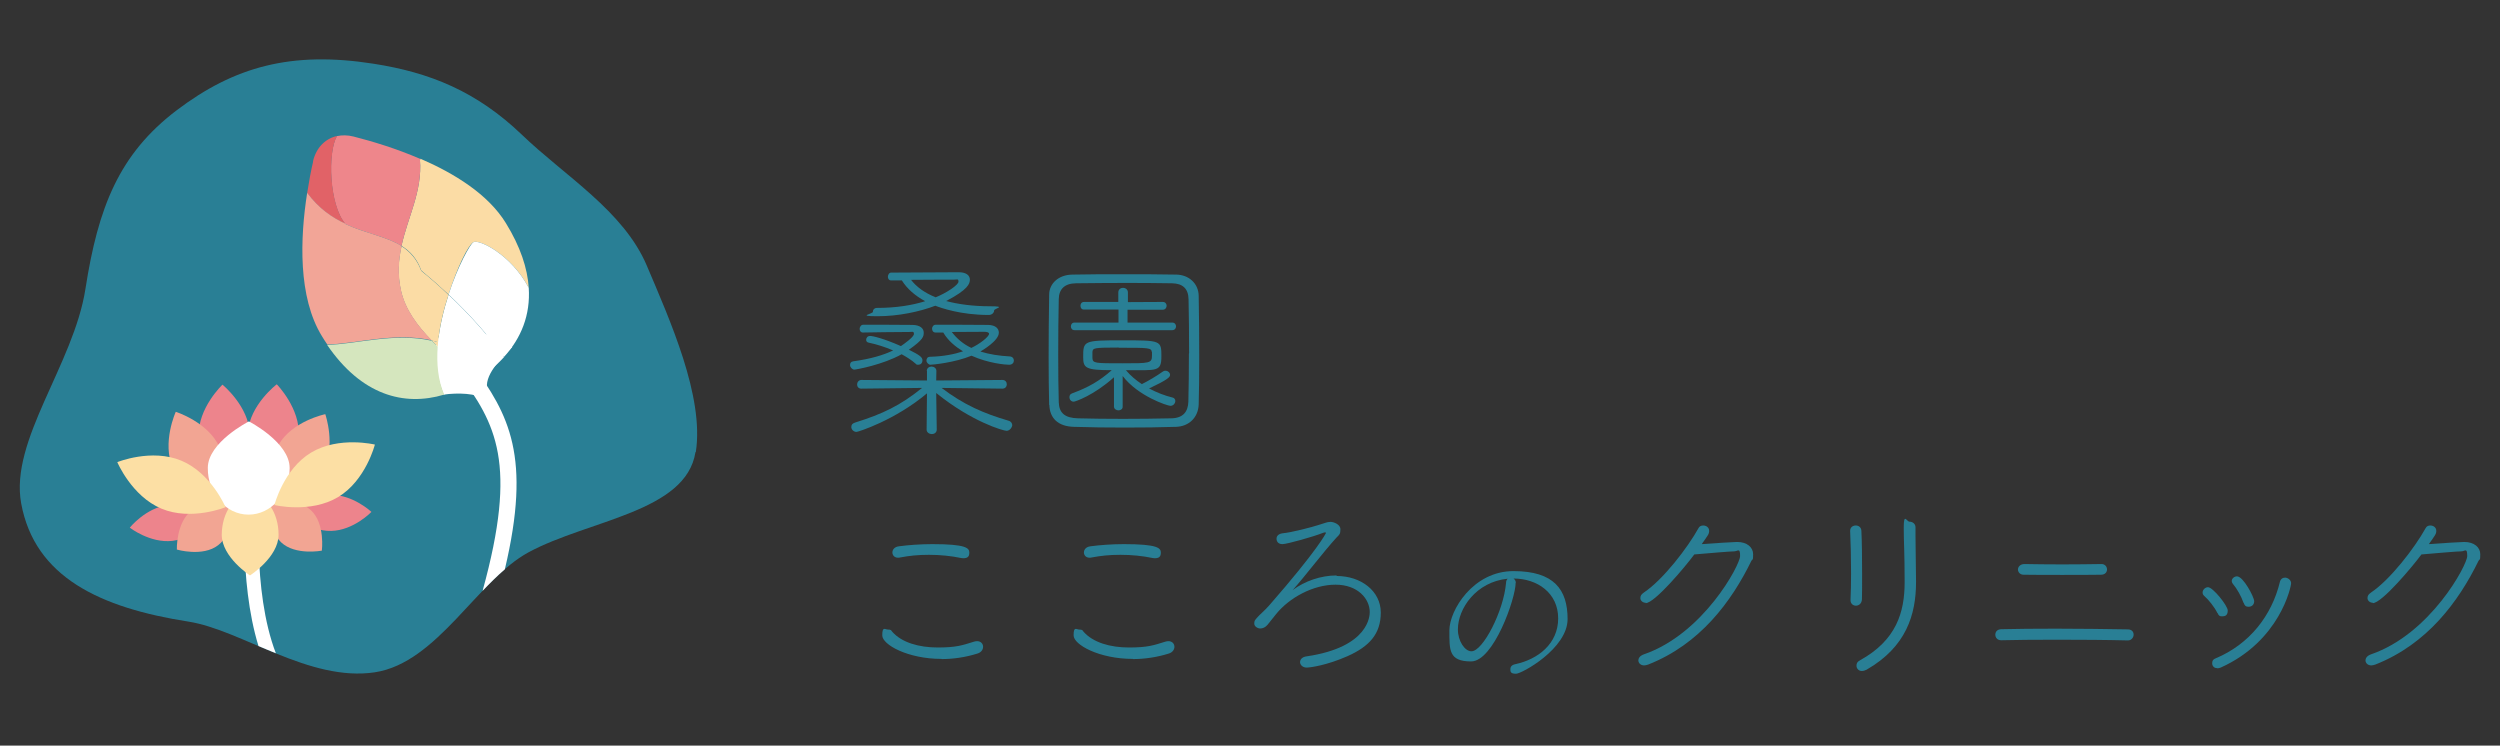<?xml version="1.0" encoding="UTF-8"?>
<svg id="_レイヤー_4" data-name="レイヤー_4" xmlns="http://www.w3.org/2000/svg" width="1381.1" height="411.9" version="1.1" viewBox="0 0 1381.1 411.9">
  <rect x="0" y="0" width="1381.1" height="411.9" fill="#333333" stroke="none"/>
  <!-- Generator: Adobe Illustrator 29.0.0, SVG Export Plug-In . SVG Version: 2.1.0 Build 186)  -->
  <g>
    <path d="M476.7,183.7c-1.2,0-1.8-1-1.8-2s.7-2.3,2-2.3c5.6,0,21.1,0,27.3.1,4.2.1,6.1,2,6.1,4.2s-.2,3.9-8.2,9.5c5.8,2.9,7.5,4.1,7.5,5.8s-1.1,2.5-2.3,2.5-1-.2-1.5-.6c-2.1-1.9-4.8-3.6-7.7-5.2-10.3,5.8-25.2,8.5-26.2,8.5s-2.3-1.3-2.3-2.5.5-1.9,1.8-2.1c9.5-1.3,16.6-3.4,22-6-4.4-1.9-9.1-3.4-13.5-4.3-1-.2-1.4-.8-1.4-1.6,0-1.1.8-2.1,2.2-2.1s7.3,1.3,17,5.6c1.6-1.1,7.2-5,7.2-6.7s-1-1.1-2.7-1.1c-7.3,0-20.4.2-25.3.3h-.1ZM519.9,214.1c12.6,9.6,23.6,14.3,37.2,18.3,1.5.4,2.1,1.5,2.1,2.5s-1.3,3.1-3.1,3.1-19.3-5-38.9-20.9l.3,20.2c0,1.7-1.4,2.5-2.7,2.5s-2.9-.8-2.9-2.5l.2-20c-17.7,14.9-38.1,21.3-38.9,21.3-1.7,0-2.9-1.4-2.9-2.7s.6-2,2.2-2.5c15-4.7,24.8-9.3,36.9-19.1l-33.6.4c-1.6,0-2.3-1.2-2.3-2.3s.8-2.5,2.4-2.5l36.2.3v-5.2c-.1,0-.1-.1-.1-.1,0-1.6,1.4-2.4,2.6-2.4s2.7.8,2.7,2.4h0c0,.1-.1,5.3-.1,5.3l36.6-.3c1.6,0,2.4,1.2,2.4,2.4s-.8,2.4-2.4,2.4l-34-.4ZM492.2,154.9c-1.2,0-1.7-1.1-1.7-2s.6-2.3,1.8-2.3c0,0,34.8-.2,37.2-.2h.2c4.3,0,6.1,1.9,6.1,4.1s-1,5.5-13.1,11.8c6.7,1.8,14.8,2.9,24.3,2.9s2.2,1.2,2.2,2.3-1,2.5-3,2.5c-15.5,0-26.4-3.9-29.5-5.1-8.7,3.3-20.3,5.8-32,5.8s-2.5-1.3-2.5-2.4.7-2.2,2.4-2.2c10.3,0,19.1-1.4,26.5-3.7-5.7-3.1-10-6.9-12.9-11.5h-6.1ZM516.8,164.3c6.2-2.5,12.7-6.9,12.7-8.7s-.8-1.1-2.5-1.1c-3.1,0-14.4,0-23.7.1,3,3.9,7.5,7.2,13.5,9.6ZM520.9,183.7h-4.1c-1.3,0-1.9-1.1-1.9-2.1s.7-2.2,2-2.2c5.6,0,22.9,0,29,.1,4.1.1,5.9,2,5.9,4.3,0,4.5-9.4,9.9-10.2,10.4,4.8,1.5,10.3,2.4,16.2,2.7,1.6.1,2.3,1.2,2.3,2.3s-.8,2.3-2.6,2.3-11.3-.7-20.8-5c-9.4,3.9-21.7,5-22.7,5s-2.2-1.2-2.2-2.3.6-2.1,2-2.1c7.4-.2,13.4-1.4,18.2-3-4.2-2.6-8.2-5.8-10.9-10.4h-.1ZM546.4,184.4c0-.7-1-1.1-2.6-1.1-2.6,0-10.8.1-18,.1,2.9,3.8,6.4,6.7,10.8,8.8,4.7-2.2,9.8-6.2,9.8-7.8Z" style="fill: #297f95;"/>
    <path d="M579.6,223.8c-.2-7.8-.3-16.9-.3-26.3s.1-24.2.3-34.9c.1-6,5.2-10.8,12.8-10.9,9-.2,18.5-.2,28.1-.2s19.6,0,29.4.2c6.7.1,12.2,4.8,12.3,11.7.2,10.6.3,22.4.3,34s-.1,18.1-.3,26c-.2,7.2-5.4,12.2-12.5,12.4-8.9.3-18.6.4-28.3.4s-19.3-.1-28.1-.4c-9-.2-13.4-5-13.6-12.1ZM656.9,195.2c0-10.6-.1-21.1-.3-29.9-.1-5.9-3.3-8.7-9.1-8.8-7.4-.1-15.9-.2-24.3-.2s-20.5.1-28.8.2c-6.4.1-9.4,3.3-9.5,8.8-.2,9.2-.3,20-.3,30.6s.1,18.7.3,26.3c.2,6,3.4,8.7,10.6,8.9,7.5.2,16.1.3,24.8.3s18.1-.1,26.7-.3c6.6-.1,9.3-3.6,9.5-9.2.2-7.9.3-17.2.3-26.6ZM615.3,208.5c-11.1,10-21.4,13.4-22.1,13.4-1.6,0-2.4-1.3-2.4-2.4s.4-1.8,1.5-2.2c9.2-3.4,15-6.8,21.9-12.8-14.4,0-15.8-1.2-15.8-7.1,0-9.1,0-9.4,21.5-9.4s21.7.1,21.7,8.8-2.3,7.7-19.6,7.7c2.5,3,5.6,5.6,8.8,7.7,3.3-1.6,8.2-4.5,11.7-7,.4-.3.8-.4,1.3-.4,1.4,0,2.6,1.1,2.6,2.3s-1.2,2.6-11.6,7.5c4.3,2.3,8.8,4,12.9,5,1.1.2,1.6,1.1,1.6,1.9,0,1.3-1.1,2.7-2.7,2.7s-17.9-5.3-26.4-16.5v16.9c.1,1.4-1.2,2.1-2.3,2.1s-2.5-.7-2.5-2.1v-16.2ZM593.6,182.4c-1.4,0-2-1.1-2-2.1s.6-2.1,2-2.1h24.3v-7.2h-19c-1.4.1-2-1-2-2.1s.6-2.1,2-2.1h18.9c0,.1,0-5.3,0-5.3,0-1.7,1.4-2.5,2.6-2.5s2.7.8,2.7,2.5v5.4c-.1,0,19.3-.1,19.3-.1,1.4,0,2.1,1.1,2.1,2.1s-.7,2.2-2.1,2.2h-19.5c0-.1,0,7.1,0,7.1h24.7c1.4,0,2.1,1.1,2.1,2.1s-.7,2.1-2.1,2.1h-54.2ZM618,192c-14.1,0-14.2.3-14.5,2.4v3.4c.2,2.9,1.3,2.9,16.5,2.9s16.4,0,16.4-4.3,0-1.4-.1-1.8c-.2-2.5-1.4-2.5-18.3-2.5Z" style="fill: #297f95;"/>
    <path d="M520.1,364c-18.5,0-32.7-7.8-32.7-13s1.5-3.2,3.2-3.2,1.7.4,2.3,1.2c5.3,6,14.8,8.7,25.1,8.7s13.6-1.2,20-3.2c.6-.2,1.3-.3,1.8-.3,2.1,0,3.3,1.5,3.3,3.1s-1.1,3.2-3.3,3.8c-6.4,2-13.2,3-19.7,3ZM532.2,308.4c-.3,0-.6,0-1.1-.1-5.7-1.2-11.7-1.8-17.9-1.8s-10.8.5-16.1,1.5c-.3.1-.6.1-1,.1-2,0-3.1-1.4-3.1-2.9s1.1-3.1,3.6-3.4c5.2-.7,11.9-1.2,18.5-1.2,18.7,0,20.4,2.2,20.4,4.7s-1.3,3.1-3.5,3.1Z" style="fill: #297f95;"/>
    <path d="M625.8,364c-18.5,0-32.7-7.8-32.7-13s1.5-3.2,3.2-3.2,1.7.4,2.3,1.2c5.3,6,14.8,8.7,25.1,8.7s13.6-1.2,20-3.2c.6-.2,1.3-.3,1.8-.3,2.1,0,3.3,1.5,3.3,3.1s-1.1,3.2-3.3,3.8c-6.4,2-13.2,3-19.7,3ZM638,308.4c-.3,0-.6,0-1.1-.1-5.7-1.2-11.7-1.8-17.9-1.8s-10.8.5-16.1,1.5c-.3.1-.6.1-1,.1-2,0-3.1-1.4-3.1-2.9s1.1-3.1,3.6-3.4c5.2-.7,11.9-1.2,18.5-1.2,18.7,0,20.4,2.2,20.4,4.7s-1.3,3.1-3.5,3.1Z" style="fill: #297f95;"/>
    <path d="M738.4,318.2c13.6,0,24.4,8.4,24.4,20.2s-6.3,18.7-18.4,24.1c-11.3,5-20.5,6.3-22.6,6.3s-3.6-1.5-3.6-3,1.2-2.9,3.6-3.2c34.8-5.1,34.9-22.8,34.9-24.5,0-7.1-6.4-15.1-18.9-15.1s-25.6,7.3-32.8,16.2l-4.8,6c-1.2,1.4-2.6,2-4,2s-3.3-1.1-3.3-2.7.4-1.9,1.4-3.1c1.8-2.1,4.3-4,6.9-7,27.1-31,31.3-39.9,31.3-39.9,0-.3-.2-.4-.4-.4-.3,0-.7.1-1.3.3-5.2,2.1-19.9,6.2-22.3,6.2s-3.3-1.5-3.3-3,1.1-2.7,3.4-3c4.8-.4,16.3-3.4,20.2-4.7,2.7-.8,4.4-1.6,6.2-1.6s5.5,1.4,5.5,4.1-.6,3-2.1,4.5c-7,7.6-18.2,22.4-24.3,29.1,6.7-5,15.6-8.1,24.3-8.1Z" style="fill: #297f95;"/>
    <path d="M837.3,322c0,8.6-12.2,43.4-24.6,43.4s-12-6.3-12-17.2,13-32.7,35.4-32.7,29.9,10.2,29.9,26.5-25.3,30.2-28.5,30.2-3.1-1.3-3.1-2.6.8-2.3,2.8-2.7c12.5-2.7,23.6-11.3,23.6-25.3s-11.5-22-24.7-22c.8.5,1.3,1.3,1.3,2.4ZM805.4,347.8c0,6.3,3.8,12,7.5,12,6.3,0,17.8-22.2,19.1-37.8,0-1.1.4-1.8.9-2.3-17.4,1.7-27.5,16.5-27.5,28Z" style="fill: #297f95;"/>
    <path d="M909.2,333c-1.7,0-3-1.2-3-2.6s.6-2.1,2-3.1c10.7-7.2,24.1-24.7,30.1-35.5.5-1.1,1.6-1.5,2.6-1.5,1.7,0,3.3,1.1,3.3,2.9s-.5,2.3-4.1,7.4c6.5-.5,18.2-1.2,19.5-1.2,5.6,0,8.9,3,8.9,6.8s-.3,2.4-1,3.7c-11,22.5-28.3,45.9-56.9,57.2-.8.3-1.7.5-2.3.5-2,0-3.2-1.4-3.2-2.7s.8-2.6,3-3.4c32.9-11.3,53.2-49.4,53.2-54.3s-1.2-2.6-3.4-2.6-13.6,1-21.9,1.7c-5.1,6.9-21.9,26.9-26.9,26.9Z" style="fill: #297f95;"/>
    <path d="M1022.3,331.6v-.2c.2-4.2.3-9.4.3-14.8,0-8.2-.2-16.9-.5-23.2v-.2c0-1.9,1.5-2.9,3.1-2.9s3,1,3.1,2.9c.3,5.9.4,15.1.4,23.6s0,10.5-.1,14.3c-.1,2.3-1.7,3.5-3.3,3.5s-3-1.1-3-3ZM1058.2,296.2c0,8.4.3,17.8.3,25.3,0,18-5.4,35.9-27.4,48.5-1,.5-1.8.7-2.5.7-1.8,0-3-1.4-3-2.9s.5-2.2,1.9-3c20.1-11.1,24.7-26.5,24.7-43.2s-.5-21.6-.5-30.1,1.6-3.3,3.2-3.3,3.3,1.1,3.3,3.1v4.9Z" style="fill: #297f95;"/>
    <path d="M1175.5,353.8c-11.4-.3-25.5-.4-39.1-.4s-22.1.1-30.8.3h-.1c-2.1,0-3.2-1.5-3.2-3.1s1.1-3,3.4-3c7.8-.2,18.7-.3,30-.3s29.5.2,39.8.4c2.2,0,3.2,1.4,3.2,2.9s-1.2,3.2-3.1,3.2h-.1ZM1161,311.6c1.9,0,3,1.5,3,3s-1.1,2.9-3.3,2.9c-5.6.1-13.5.1-21.4.1s-15.8,0-21.4-.1c-2,0-3.1-1.5-3.1-2.9s1.2-3,3.6-3h.1c5.9.1,13.3.2,20.7.2s15.1-.1,21.6-.2h.1Z" style="fill: #297f95;"/>
    <path d="M1225,338.7c-1.6-3.3-4.8-7.3-7.4-9.6-.6-.5-.8-1.2-.8-1.8,0-1.4,1.4-2.9,3-2.9,2.7,0,10.9,10.2,10.9,12.9s-1.5,3.2-3.1,3.2-1.9-.5-2.5-1.8ZM1224.8,369.1c-1.8,0-2.7-1.3-2.7-2.7s.5-2.2,1.9-2.7c18.7-7.8,31-23.6,35.5-42.2.4-1.7,1.6-2.4,2.9-2.4s3.3,1.2,3.3,3.1-6.2,31.9-38.9,46.6c-.7.3-1.4.4-1.9.4ZM1239.4,333c-1.2-3.5-3.6-7.8-5.9-10.5-.4-.5-.6-1-.6-1.5,0-1.4,1.4-2.6,2.9-2.6,3.5,0,9.5,11.5,9.5,13.7s-1.6,3.1-3.1,3.1-2.2-.6-2.7-2.2Z" style="fill: #297f95;"/>
    <path d="M1310.9,333c-1.7,0-3-1.2-3-2.6s.6-2.1,2-3.1c10.7-7.2,24.1-24.7,30.1-35.5.5-1.1,1.6-1.5,2.6-1.5,1.7,0,3.3,1.1,3.3,2.9s-.5,2.3-4.1,7.4c6.5-.5,18.2-1.2,19.5-1.2,5.6,0,8.9,3,8.9,6.8s-.3,2.4-1,3.7c-11,22.5-28.3,45.9-56.9,57.2-.8.3-1.7.5-2.3.5-2,0-3.2-1.4-3.2-2.7s.8-2.6,3-3.4c32.9-11.3,53.2-49.4,53.2-54.3s-1.2-2.6-3.4-2.6-13.6,1-21.9,1.7c-5.1,6.9-21.9,26.9-26.9,26.9Z" style="fill: #297f95;"/>
  </g>
  <path d="M384.2,249.8c-5.2,33.1-59,37.4-92.2,55.3-28.1,15.2-50.3,61-84.9,66.3-36.3,5.5-73.7-23.4-103-28-48.7-7.6-84.9-24.5-92.4-65.3-6.4-34.9,29-76.8,35.5-118.5,7-45.1,18.6-74.5,50.3-98.6,31.9-24.2,63.5-32.9,108.8-25.8,31,4.8,57,15.2,82.2,39.4,23.4,22.5,56,41.9,68.8,72.1s31.8,72.4,27.1,103Z" style="fill: #297f95;"/>
  <path d="M144.6,270.6h0c0,.1-7.1-3.2-7.1-3.2-2.3,5.1-5.9,53.1,5.3,89.5,3.2,1.3,6.3,2.7,9.6,4-13.3-34.7-9.3-85.9-7.7-90.4Z" style="fill: #fff;"/>
  <g>
    <path d="M283,191.7c-6.7,6.9-15.9,15.8-13.7,24.1-.5,1.8-2.7,2.7-2.7,4.8-2.6-3.4-14.1-3.7-21.5-2.6,0,0-11.6-28.3.9-35.1,12.5-6.8,37,8.9,37,8.9Z" style="fill: #fff;"/>
    <g>
      <path d="M279.5,123.3c8,13,11.9,24.9,12.6,35.7-9.9-18.7-27.7-27-30.6-25.2s-8.6,13.2-13.7,28.9c-4.8-4.5-9.9-9-15.1-13.3-2.3-6.5-6.1-10.6-10.9-13.6,3.5-16,11.6-30.3,10.2-47.5l.3-.6c18.7,8.1,37.4,19.6,47.2,35.6Z" style="fill: #fbdca5;"/>
      <path d="M261.5,133.8c2.9-1.8,20.7,6.5,30.6,25.2,1,15-4.2,27.8-13.6,38.1-8.7-11.7-19-23.4-30.7-34.4,5.1-15.7,11.9-27.8,13.7-28.9Z" style="fill: #fff;"/>
      <path d="M232.3,87.8l-.3.6c1.4,17.2-6.7,31.5-10.2,47.5-8.4-5.3-19.8-6.9-31-12.1-9.1-10.6-9.9-39.8-4.7-48.6,2.8-.6,5.9-.6,9.1.2,10.2,2.6,23.6,6.6,37,12.4Z" style="fill: #ee868b;"/>
      <path d="M242,189c.9-9,3.2-18.1,5.8-26.2,11.7,11,22,22.6,30.7,34.4-4.4,4.9-9.7,9.2-15.8,12.9l-.6.3c-6.1-6.1-13.5-12.3-20.4-18.9,0-.8.1-1.6.2-2.5Z" style="fill: #fff;"/>
      <path d="M247.8,162.8c-2.7,8.1-4.9,17.2-5.8,26.2-1.2-.3-2.4-.6-3.6-.9-7.9-8.1-14.6-17.1-16.9-27.5-2-8.9-1.4-17,.3-24.6,4.7,3,8.5,7.1,10.9,13.6,5.3,4.3,10.3,8.7,15.1,13.3Z" style="fill: #fbdca5;"/>
      <path d="M172.9,89.2c1.7-7.5,6.7-12.6,13.3-14.1-5.2,8.9-4.4,38.1,4.7,48.6-7.5-3.4-14.9-8.5-21.2-17.1,1-6.4,2.1-12.4,3.3-17.4Z" style="fill: #e16267;"/>
      <path d="M242,189c0,.8-.2,1.6-.2,2.5-1.1-1.1-2.3-2.2-3.4-3.4,1.2.3,2.4.6,3.6.9Z" style="fill: #fbdca5;"/>
      <path d="M241.8,191.4c6.9,6.6,14.3,12.8,20.4,18.9-5.5,3.3-11.1,5.9-16.8,7.6-3.5-7.8-4.4-17-3.6-26.5Z" style="fill: #fff;"/>
      <path d="M190.9,123.8c11.2,5.2,22.5,6.8,31,12.1-1.7,7.7-2.3,15.7-.3,24.6,2.3,10.4,9,19.4,16.9,27.5-21-4.6-41.5,2-57.7,2.3-1-1.4-1.9-2.9-2.9-4.5-13.4-21.7-12.1-54.4-8.2-79.3,6.4,8.7,13.8,13.7,21.2,17.1Z" style="fill: #f2a597;"/>
      <path d="M238.4,188.1c1.1,1.1,2.2,2.3,3.4,3.4-.7,9.4.2,18.7,3.6,26.5-22.3,6.7-45.8.2-64.7-27.5,16.2-.3,36.7-6.9,57.7-2.3Z" style="fill: #d5e6be;"/>
    </g>
    <path d="M260.6,201.1l-7.2,5.3c20.6,27.8,32.7,49.4,13.2,120,4.1-4.3,8.1-8.3,12.3-11.9,14.7-62.1,2.5-85.4-18.3-113.4Z" style="fill: #fff;"/>
  </g>
  <g>
    <path d="M116.4,286.3s-8.8,11-21.2,12.5c-12.3,1.4-23.5-7.3-23.5-7.3,0,0,8.8-11,21.2-12.5,12.3-1.4,23.5,7.3,23.5,7.3Z" style="fill: #ed848c;"/>
    <path d="M160.3,283.9s10.3,9.7,22.7,9.4,22.2-10.5,22.2-10.5c0,0-10.3-9.7-22.7-9.4-12.4.3-22.2,10.5-22.2,10.5Z" style="fill: #ed848c;"/>
    <path d="M128.6,279.7s.5,14.9-8.1,21.5c-8.5,6.6-22.8,2.4-22.8,2.4,0,0-.5-14.9,8.1-21.5,8.5-6.6,22.8-2.4,22.8-2.4Z" style="fill: #f2a593;"/>
    <path d="M149.4,277.4s-1.9,14.8,5.9,22.2c7.8,7.4,22.5,4.6,22.5,4.6,0,0,1.9-14.8-5.9-22.2-7.8-7.4-22.5-4.6-22.5-4.6Z" style="fill: #f2a593;"/>
    <path d="M153.9,295.5c0-12.4-6.9-22.4-15.6-22.5-8.7,0-15.7,10-15.8,22.4,0,12.4,15.6,22.5,15.6,22.5,0,0,15.7-10,15.8-22.4Z" style="fill: #fcdfa4;"/>
    <path d="M109.8,240.7c.5,15.3,15.1,27.2,15.1,27.2,0,0,13.6-12.9,13.1-28.2-.5-15.3-15.1-27.2-15.1-27.2,0,0-13.6,12.9-13.1,28.2Z" style="fill: #ed848c;"/>
    <path d="M165,241c-1.1,15.3-16,26.6-16,26.6,0,0-13.2-13.4-12.1-28.7,1.1-15.3,16-26.6,16-26.6,0,0,13.2,13.4,12.1,28.7Z" style="fill: #ed848c;"/>
    <path d="M121.3,247.1c6.2,14-1.6,31.1-1.6,31.1,0,0-17.9-5.6-24.2-19.6-6.2-14,1.6-31.1,1.6-31.1,0,0,17.9,5.6,24.2,19.6Z" style="fill: #f2a593;"/>
    <path d="M153.8,245.9c-7.6,13.3-1.4,31.1-1.4,31.1,0,0,18.4-3.8,25.9-17.1,7.6-13.3,1.4-31.1,1.4-31.1,0,0-18.4,3.8-25.9,17.1Z" style="fill: #f2a593;"/>
    <path d="M160,258.6c0,14.2-10.2,25.7-22.7,25.7-12.5,0-22.6-11.6-22.5-25.8,0-14.2,22.7-25.7,22.7-25.7,0,0,22.6,11.6,22.5,25.8Z" style="fill: #fff;"/>
    <path d="M124.6,280.2s-18.9,7.7-35.4.8c-16.5-6.9-24.4-25.7-24.4-25.7,0,0,18.9-7.7,35.4-.8,16.5,6.9,24.4,25.7,24.4,25.7Z" style="fill: #fcdfa4;"/>
    <path d="M151.6,279s19.8,4.8,35.2-4.4c15.3-9.2,20.3-29,20.3-29,0,0-19.8-4.8-35.2,4.4-15.3,9.2-20.3,29-20.3,29Z" style="fill: #fcdfa4;"/>
  </g>
</svg>